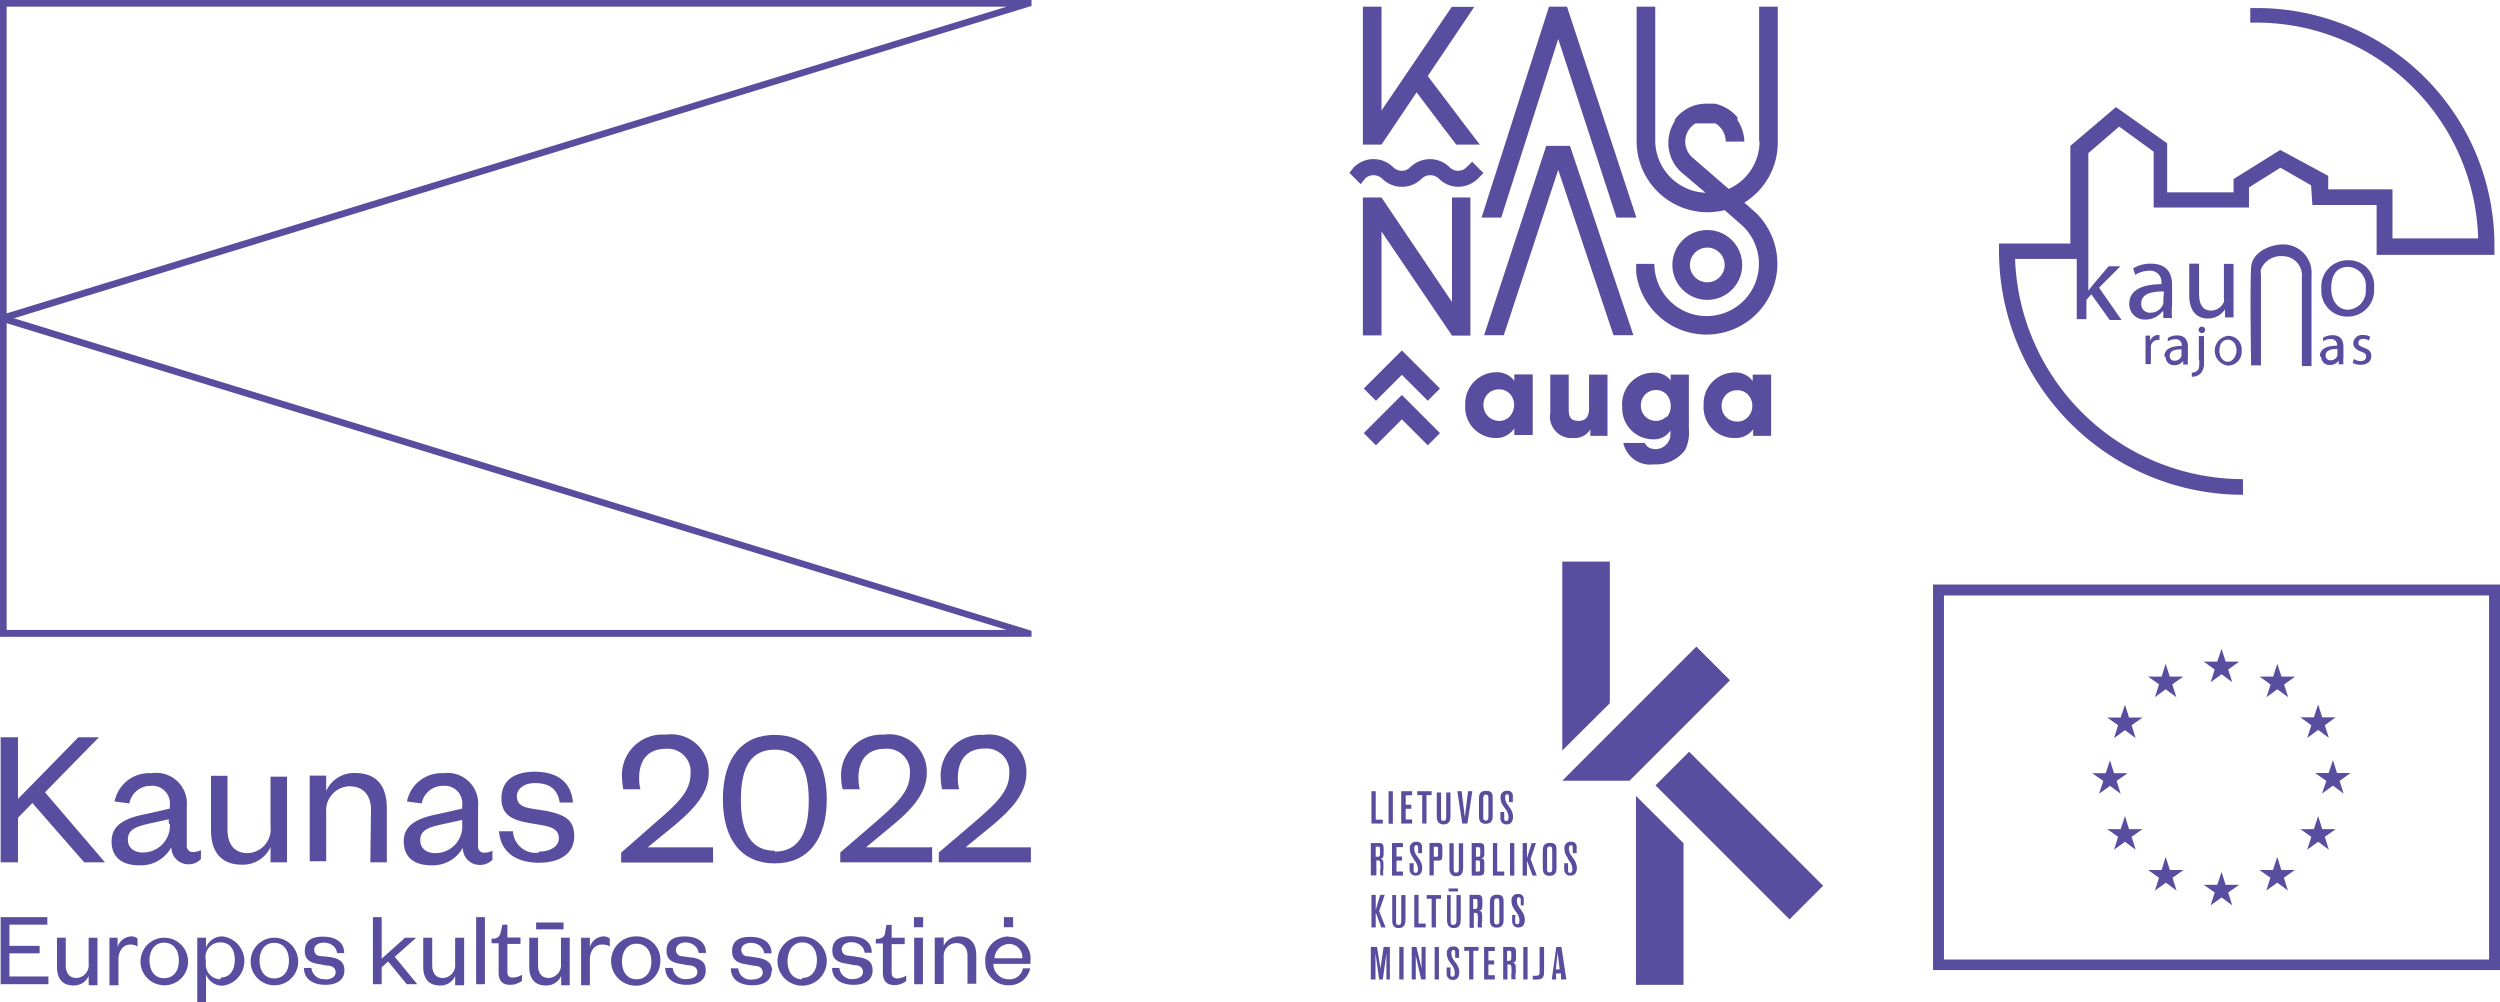<svg xmlns="http://www.w3.org/2000/svg" viewBox="0 0 116.72 46.79"><defs><style>.cls-1{fill:#594d9f;}</style></defs><g id="Layer_2" data-name="Layer 2"><g id="Layer_1-2" data-name="Layer 1"><path class="cls-1" d="M25.15,39.81a1.06,1.06,0,0,1-1.2-1l-.65,0c.07,1,.84,1.47,1.85,1.47s1.66-.44,1.66-1.24-.48-1-1.3-1.18l-.76-.12c-.42-.08-.62-.24-.62-.57s.33-.61.84-.61c.69,0,1.07.29,1.16.91l.62,0c-.08-.94-.71-1.44-1.78-1.44s-1.56.5-1.56,1.24.45,1,1.22,1.14l.69.12c.5.09.77.23.77.61s-.4.62-.94.62"/><path class="cls-1" d="M46.18,38.66c.84-.69,1.74-1.5,1.74-2.56a1.74,1.74,0,0,0-2-1.79,1.89,1.89,0,0,0-2,2,3.43,3.43,0,0,0,.06.54l.8,0a2,2,0,0,1-.06-.53c0-.86.44-1.37,1.24-1.37a1.07,1.07,0,0,1,1.16,1.17c0,.86-.69,1.45-1.61,2.25L43.83,39.8v.46h4.3v-.7H45.08Z"/><path class="cls-1" d="M6.84,38c-1,.19-1.63.51-1.63,1.28s.51,1.12,1.3,1.12A1.61,1.61,0,0,0,8,39.55a.79.79,0,0,0,.76.8.78.78,0,0,0,.62-.24v-.42a.83.83,0,0,1-.35.09.28.28,0,0,1-.31-.31V37.65A1.43,1.43,0,0,0,7.07,36.1a1.64,1.64,0,0,0-1.72,1.32l.69.09a1,1,0,0,1,1-.82.82.82,0,0,1,.89.9v.16Zm1.09.48A1.25,1.25,0,0,1,6.67,39.8c-.46,0-.7-.26-.7-.6,0-.49.41-.61,1-.75l.91-.2v.2Z"/><path class="cls-1" d="M17.29,40.26h.77V37.74c0-1-.43-1.65-1.49-1.65a1.42,1.42,0,0,0-1.34.84v-.72h-.77v4h.77V37.93a1.12,1.12,0,0,1,1.09-1.22c.64,0,1,.42,1,1.1Z"/><path class="cls-1" d="M43.43,39.56h-3l1.1-.91c.84-.69,1.74-1.5,1.74-2.56a1.75,1.75,0,0,0-2-1.79,1.89,1.89,0,0,0-2,2,2.76,2.76,0,0,0,.07.55l.8,0a2.46,2.46,0,0,1-.06-.53c0-.86.44-1.36,1.24-1.36a1.07,1.07,0,0,1,1.16,1.17c0,.86-.69,1.45-1.6,2.25l-1.65,1.42v.46h4.29v-.71Z"/><path class="cls-1" d="M36.17,34.31c-1.53,0-2.42,1.09-2.42,3s.89,3,2.42,3,2.43-1.09,2.43-3-.9-3-2.43-3m0,5.41c-1.07,0-1.58-.8-1.58-2.38S35.1,35,36.17,35s1.59.8,1.59,2.38-.52,2.38-1.59,2.38"/><path class="cls-1" d="M20.49,38c-1,.19-1.64.51-1.64,1.28s.51,1.12,1.3,1.12a1.61,1.61,0,0,0,1.46-.82.78.78,0,0,0,.76.8.79.79,0,0,0,.62-.24v-.42a.83.83,0,0,1-.35.09.28.28,0,0,1-.32-.31V37.65A1.43,1.43,0,0,0,20.7,36.1,1.64,1.64,0,0,0,19,37.42l.69.09a1,1,0,0,1,1-.82.82.82,0,0,1,.89.9v.16Zm1.09.48a1.25,1.25,0,0,1-1.26,1.35c-.46,0-.7-.26-.7-.6,0-.49.41-.61,1.05-.75l.91-.2v.2Z"/><polygon class="cls-1" points="0.84 38.18 1.51 37.49 3.93 40.26 4.9 40.26 2.1 36.99 4.62 34.42 3.66 34.42 0.84 37.3 0.84 34.42 0.03 34.42 0.03 40.26 0.84 40.26 0.84 38.18"/><path class="cls-1" d="M33.29,39.56H30.24l1.11-.91c.84-.69,1.74-1.5,1.74-2.56a1.75,1.75,0,0,0-2-1.79,1.89,1.89,0,0,0-2.05,2,3.69,3.69,0,0,0,.06.55l.8,0a2,2,0,0,1-.06-.53c0-.86.44-1.36,1.24-1.36a1.07,1.07,0,0,1,1.16,1.17c0,.86-.69,1.45-1.61,2.25L29,39.81v.46h4.29v-.71Z"/><path class="cls-1" d="M11.3,40.37a1.42,1.42,0,0,0,1.33-.82v.71h.77v-4h-.77v2.33a1.11,1.11,0,0,1-1.07,1.24c-.64,0-.94-.44-.94-1.11V36.22H9.85v2.52c0,.94.39,1.63,1.45,1.63"/><path class="cls-1" d="M8.78,44.87A1.11,1.11,0,1,0,7.66,46a1.1,1.1,0,0,0,1.12-1.15m-1.12.82c-.44,0-.68-.35-.68-.83s.25-.83.68-.83.69.34.69.83-.24.83-.69.83"/><polygon class="cls-1" points="17.41 42.82 17.41 45.95 17.82 45.95 17.82 45.16 18.12 44.89 18.99 45.95 19.48 45.95 18.43 44.67 19.43 43.78 18.91 43.78 17.82 44.76 17.82 42.82 17.41 42.82"/><path class="cls-1" d="M26.6,46V43.78h-.41V45a.6.6,0,0,1-.57.66c-.34,0-.5-.24-.5-.6V43.78h-.41v1.35c0,.51.21.88.78.88a.76.76,0,0,0,.71-.44V46Z"/><rect class="cls-1" x="25.03" y="43.07" width="1.28" height="0.32"/><rect class="cls-1" x="22.23" y="42.82" width="0.41" height="3.13"/><path class="cls-1" d="M10.4,43.72a.8.8,0,0,0-.78.52v-.46H9.21v3h.41V45.5a.81.81,0,0,0,.78.52,1.16,1.16,0,0,0,0-2.3m-.1,2a.69.69,0,0,1-.69-.76v-.13A.68.68,0,0,1,10.3,44c.43,0,.66.32.66.81s-.23.83-.66.83"/><path class="cls-1" d="M5.53,44.8c0-.42.23-.7.55-.7a.6.6,0,0,1,.34.09l0-.37a.41.41,0,0,0-.31-.1.69.69,0,0,0-.62.5v-.44H5.11V46h.42Z"/><polygon class="cls-1" points="2.26 45.59 0.44 45.59 0.44 44.51 1.85 44.51 1.85 44.16 0.44 44.16 0.44 43.17 2.21 43.17 2.21 42.82 0.03 42.82 0.03 45.95 2.26 45.95 2.26 45.59"/><rect class="cls-1" x="42.68" y="43.78" width="0.41" height="2.17"/><rect class="cls-1" x="42.67" y="42.82" width="0.43" height="0.47"/><path class="cls-1" d="M39.84,45.71a.58.58,0,0,1-.65-.52l-.34,0c0,.54.45.79,1,.79s.89-.24.89-.67-.26-.56-.69-.63l-.41-.06c-.22,0-.34-.13-.34-.31s.18-.32.45-.32.57.15.62.49l.33,0c0-.5-.38-.77-1-.77s-.84.27-.84.67.25.55.65.61l.37.07c.27,0,.41.12.41.32s-.19.33-.48.33"/><path class="cls-1" d="M15.19,45.71a.58.58,0,0,1-.65-.52l-.35,0c0,.54.45.79,1,.79s.89-.24.89-.67-.26-.56-.69-.63L15,44.64c-.22,0-.33-.13-.33-.31s.18-.32.45-.32.57.15.62.49l.33,0c0-.5-.38-.77-1-.77s-.84.27-.84.67.25.55.65.61l.37.07c.27,0,.42.12.42.32s-.21.33-.5.33"/><path class="cls-1" d="M4.55,46V43.78H4.14V45a.6.6,0,0,1-.57.66c-.34,0-.5-.24-.5-.6V43.78H2.66v1.35c0,.51.21.88.77.88a.76.76,0,0,0,.71-.44V46Z"/><path class="cls-1" d="M32.3,44.71l-.41-.06c-.22,0-.33-.13-.33-.31S31.74,44,32,44s.57.15.62.49l.34,0c0-.5-.38-.77-1-.77s-.84.27-.84.67.24.55.65.61l.37.07c.27,0,.42.12.42.32s-.22.32-.5.32a.58.58,0,0,1-.65-.52l-.35,0c0,.54.45.79,1,.79s.89-.24.89-.67-.26-.54-.7-.62"/><path class="cls-1" d="M36.05,45.34c0-.39-.26-.56-.7-.63l-.41-.06c-.22,0-.33-.13-.33-.31s.18-.32.45-.32.57.15.62.49l.34,0c0-.5-.38-.77-1-.77s-.84.27-.84.67.24.55.65.61l.37.07c.27,0,.41.12.41.32s-.21.32-.5.32a.56.56,0,0,1-.64-.52l-.35,0c0,.54.45.79,1,.79s.9-.22.9-.66"/><path class="cls-1" d="M23.69,45.39V44.07h.61v-.3h-.61v-.6h-.23l-.07.3c-.05.21-.1.31-.3.35l-.14,0v.22h.33v1.37c0,.42.22.57.53.57a.88.88,0,0,0,.56-.19v-.28a.86.86,0,0,1-.41.13c-.19,0-.27-.07-.27-.27"/><path class="cls-1" d="M47.08,43.72A1.11,1.11,0,0,0,46,44.9,1.07,1.07,0,0,0,47.1,46a1,1,0,0,0,1-.79l-.34,0a.63.63,0,0,1-.67.51.71.71,0,0,1-.71-.72h1.73v-.16a1,1,0,0,0-1-1.1m-.68,1a.71.71,0,0,1,.68-.67.62.62,0,0,1,.62.67Z"/><path class="cls-1" d="M28.13,44.1a.6.6,0,0,1,.34.09l0-.37a.43.43,0,0,0-.31-.1.68.68,0,0,0-.62.5v-.44h-.41V46h.41V44.8c0-.42.24-.7.55-.7"/><path class="cls-1" d="M45.58,46V44.6c0-.51-.23-.88-.8-.88a.77.77,0,0,0-.72.44v-.39h-.42v2.17h.42V44.69a.6.6,0,0,1,.59-.66c.34,0,.52.23.52.59v1.31h.41Z"/><path class="cls-1" d="M42.31,45.55a.86.86,0,0,1-.41.13c-.19,0-.27-.09-.27-.28V44.08h.61v-.3h-.61v-.6h-.24l-.06.3c0,.21-.1.31-.3.35l-.14,0v.22h.33v1.37c0,.42.22.57.53.57a.86.86,0,0,0,.56-.19v-.27Z"/><path class="cls-1" d="M37.45,43.72a1.15,1.15,0,0,0,0,2.3,1.15,1.15,0,0,0,0-2.3m0,2c-.44,0-.68-.35-.68-.83S37,44,37.45,44s.69.34.69.83-.25.83-.69.83"/><rect class="cls-1" x="46.87" y="42.82" width="0.43" height="0.47"/><path class="cls-1" d="M13.92,44.87A1.11,1.11,0,1,0,12.81,46a1.1,1.1,0,0,0,1.11-1.15m-1.8,0c0-.49.25-.83.68-.83s.69.34.69.83-.25.83-.69.83-.68-.35-.68-.83"/><path class="cls-1" d="M29.72,43.72a1.15,1.15,0,1,0,1.11,1.15,1.09,1.09,0,0,0-1.11-1.15m0,2c-.44,0-.68-.35-.68-.83s.25-.83.68-.83.69.34.69.83-.25.83-.69.83"/><path class="cls-1" d="M21.25,45.57V46h.42V43.78h-.42V45a.6.6,0,0,1-.57.66c-.34,0-.5-.24-.5-.6V43.78h-.42v1.35c0,.51.21.88.78.88a.74.74,0,0,0,.71-.44"/><path class="cls-1" d="M48.16.28V0H0V29.73H48.16v-.28L.65,14.86,48.05.31ZM47,29.41H.31V15.09ZM.31,14.63V.31H47Z"/><path class="cls-1" d="M82.15,6.6a2.43,2.43,0,0,1-1.44,2.22L79,7.34l0,0a1,1,0,0,1-.32-.73,1,1,0,0,1,.48-.85h0l0,0h.1l0,0h0l0,0H80l0,0h0l0,0h.09l0,0h0a1,1,0,0,1,.48.85h.87a1.88,1.88,0,0,0-.32-1h0l0-.06a0,0,0,0,0,0,0l0-.07h0a1.91,1.91,0,0,0-1.06-.64h0l-.09,0h-.3a1.81,1.81,0,0,0-1.22.46h0a1.42,1.42,0,0,0-.26.29h0l0,.07h0A1.86,1.86,0,0,0,78.45,8l0,0,1.18,1A2.45,2.45,0,0,1,77.28,6.6V.31h-.87V6.6a3.32,3.32,0,0,0,3.31,3.31,3.44,3.44,0,0,0,.8-.1h0l.81.71,0,0a2.44,2.44,0,1,1-4.09,1.8h-.85v.42A3.31,3.31,0,1,0,81.94,9.9l0,0-.5-.44h0A3.3,3.3,0,0,0,83,6.6V.31h-.87s0,6.29,0,6.29"/><path class="cls-1" d="M68.41,18.92a1.43,1.43,0,0,0,1.44,1.53A1,1,0,0,0,70.7,20v.31h.86V17.48H70.7v.3a1,1,0,0,0-.85-.4,1.46,1.46,0,0,0-1.44,1.54m.85,0a.71.71,0,0,1,.71-.74.67.67,0,0,1,.65.4.72.72,0,0,1,.07.38.85.85,0,0,1-.12.37.65.65,0,0,1-.6.32.73.73,0,0,1-.71-.73Z"/><path class="cls-1" d="M75.05,20.36V17.49h-.86v1.56c0,.29-.07.6-.5.6s-.45-.28-.45-.59V17.49h-.86v1.79a1,1,0,0,0,1.07,1.17.86.86,0,0,0,.8-.4v.3h.8Z"/><path class="cls-1" d="M78,17.76a.94.94,0,0,0-.8-.36A1.46,1.46,0,0,0,75.74,19a1.44,1.44,0,0,0,1.45,1.51.9.9,0,0,0,.8-.41v.17a.7.7,0,0,1-.93.66.47.47,0,0,1-.27-.25h-1a1.28,1.28,0,0,0,1.43,1A1.68,1.68,0,0,0,78.68,21a1.82,1.82,0,0,0,.17-.95V17.49H78Zm-.2,1.69a.7.7,0,0,1-1.19-.53h0a.7.7,0,0,1,.69-.71.65.65,0,0,1,.52.22A.8.8,0,0,1,78,19a.73.73,0,0,1-.2.49"/><path class="cls-1" d="M82.69,20.36V17.49h-.86v.3a1,1,0,0,0-.85-.4,1.45,1.45,0,0,0-1.44,1.53A1.43,1.43,0,0,0,81,20.45a1,1,0,0,0,.85-.41v.31h.86Zm-1-1a.65.65,0,0,1-.6.32.71.71,0,0,1-.71-.72h0a.71.71,0,0,1,.71-.74.67.67,0,0,1,.65.4.72.72,0,0,1,.07.38.77.77,0,0,1-.12.37"/><polygon class="cls-1" points="70.09 10.16 72.75 1.82 75.47 10.16 76.4 10.16 73.16 0.31 72.32 0.31 69.17 10.16 70.09 10.16"/><polygon class="cls-1" points="76.26 15.65 73.3 6.81 72.44 6.81 72.19 6.81 69.29 15.65 70.21 15.65 72.75 7.93 75.33 15.65 76.26 15.65"/><path class="cls-1" d="M63.73,8.34a.55.55,0,0,1,.4-.16.59.59,0,0,1,.4.16,1.31,1.31,0,0,0,1.85,0,.55.55,0,0,1,.4-.16.59.59,0,0,1,.4.16,1.27,1.27,0,0,0,.92.38A1.31,1.31,0,0,0,69,8.34l.26-.26-.53-.53-.26.26a.56.56,0,0,1-.79,0,1.29,1.29,0,0,0-.92-.38,1.32,1.32,0,0,0-.92.38.56.56,0,0,1-.79,0,1.3,1.3,0,0,0-1.84,0L63,8.07l.53.53Z"/><polygon class="cls-1" points="66.14 4.31 67.33 5.89 67.33 5.89 67.99 6.75 69.09 6.75 68.43 5.89 66.66 3.55 68.83 0.32 67.78 0.32 67.78 0.32 64.5 5.16 64.5 0.31 63.63 0.31 63.63 6.75 64.5 6.75 66.14 4.31"/><polygon class="cls-1" points="67.79 9.22 67.79 14.1 64.5 9.22 63.63 9.22 63.63 15.66 64.5 15.66 64.5 10.81 67.78 15.65 67.78 15.65 67.79 15.65 67.79 15.67 68.65 15.67 68.65 15.67 68.65 9.22 67.79 9.22"/><path class="cls-1" d="M81.34,12.34A1.63,1.63,0,1,0,79.71,14a1.63,1.63,0,0,0,1.63-1.63m-2.44,0a.81.81,0,1,1,.81.81.81.81,0,0,1-.81-.81"/><polygon class="cls-1" points="64.24 18.71 65.45 17.5 66.66 18.71 67.23 18.14 65.45 16.36 63.67 18.14 64.24 18.71"/><polygon class="cls-1" points="65.45 19.58 66.66 20.79 67.23 20.22 65.45 18.44 63.67 20.22 64.24 20.79 65.45 19.58"/><path class="cls-1" d="M105.06.33v.73A10.36,10.36,0,0,1,115.7,11.13l-4,0V8.84l-3,0,0-.63L106.46,7l-2.18,1.36v.62h-3.1V6.69L98.79,5,96.66,6.81v4.56l-3.33,0v.37A11.39,11.39,0,0,0,104.72,23.1v-.73A10.66,10.66,0,0,1,94.08,12.09l2.88,0V14.9h.45V14l.23-.26.86,1.2h.55L98,13.43l1-1h-.55l-.73.86-.22.28h0V11.22h0V7.15l1.44-1.24,1.61,1.17V9.69H105l0-.94,1.47-.92,1.43.82.06.92,3,0V11.9l5.5,0v-.52a11.08,11.08,0,0,0-11.37-11"/><path class="cls-1" d="M101,14.53l0,.32h.41a3.62,3.62,0,0,1,0-.6v-.94c0-.5-.19-1-1-1a1.56,1.56,0,0,0-.82.22l.1.3a1.3,1.3,0,0,1,.65-.19.52.52,0,0,1,.57.58v.05c-1,0-1.5.33-1.5.93a.72.72,0,0,0,.77.72,1,1,0,0,0,.77-.37Zm0-.5a.4.4,0,0,1,0,.15.62.62,0,0,1-.6.42.4.4,0,0,1-.43-.43c0-.49.56-.57,1.06-.56Z"/><path class="cls-1" d="M103.88,14.41h0l0,.41h.4c0-.2,0-.42,0-.68V12.32h-.45v1.54a.79.79,0,0,1,0,.23.65.65,0,0,1-.6.41c-.41,0-.56-.32-.56-.8V12.31h-.46v1.46c0,.88.47,1.1.86,1.1a.93.93,0,0,0,.83-.46"/><path class="cls-1" d="M107.92,17.05v-4.2a1.33,1.33,0,0,0-1.32-1.44c-.55,0-1.45.32-1.5,1.07-.06,1,0,4.58,0,4.58h.46V12.85a.82.82,0,0,1,0-.28,1,1,0,0,1,1-.61.9.9,0,0,1,.91,1v4.13h.45Z"/><path class="cls-1" d="M109.63,12.15a1.23,1.23,0,0,0-1.25,1.34,1.2,1.2,0,0,0,1.21,1.29,1.23,1.23,0,0,0,1.25-1.34,1.18,1.18,0,0,0-1.21-1.29m0,2.31c-.48,0-.79-.42-.79-1s.22-1,.8-1a.87.87,0,0,1,.81,1,.88.88,0,0,1-.82,1"/><path class="cls-1" d="M100.42,17v-.71s0-.08,0-.11a.33.33,0,0,1,.32-.31h.08v-.23h-.07a.4.4,0,0,0-.37.29h0v-.26h-.21c0,.12,0,.26,0,.41V17h.25Z"/><path class="cls-1" d="M101.11,16.67a.38.38,0,0,0,.41.38.5.5,0,0,0,.41-.2h0l0,.17h.22a1.57,1.57,0,0,1,0-.32v-.5c0-.27-.1-.54-.5-.54a.84.84,0,0,0-.44.12l0,.16a.65.65,0,0,1,.35-.1.27.27,0,0,1,.3.31v0c-.53,0-.81.17-.81.49m.8-.33v.23s0,.05,0,.08a.33.33,0,0,1-.32.22.21.21,0,0,1-.23-.23c0-.26.3-.3.56-.3"/><path class="cls-1" d="M102.68,16.8c0,.32,0,.42-.09.5a.41.41,0,0,1-.26.1l0,.19a.58.58,0,0,0,.41-.15.73.73,0,0,0,.16-.55v-1.2h-.24V16.8Z"/><path class="cls-1" d="M102.8,15.25a.15.15,0,1,0,0,.3.14.14,0,0,0,.15-.15.15.15,0,0,0-.15-.15"/><path class="cls-1" d="M104,17.07a.65.65,0,0,0,.66-.71.63.63,0,0,0-.64-.68.7.7,0,0,0,0,1.39m0-1.21c.29,0,.4.29.4.51s-.17.52-.4.52-.4-.22-.4-.51.12-.52.4-.52"/><path class="cls-1" d="M108.37,16.66a.38.38,0,0,0,.41.38.5.5,0,0,0,.41-.2h0l0,.17h.22a1.57,1.57,0,0,1,0-.32v-.5c0-.27-.1-.54-.51-.54a.84.84,0,0,0-.44.12l0,.16a.65.65,0,0,1,.35-.1.27.27,0,0,1,.3.31v0c-.51,0-.8.17-.8.49m.82-.34v.23s0,.05,0,.08a.33.33,0,0,1-.32.22.21.21,0,0,1-.23-.23c0-.25.29-.3.56-.3"/><path class="cls-1" d="M110.22,16.86a.61.61,0,0,1-.32-.1l-.06.18a.7.7,0,0,0,.37.09c.32,0,.5-.17.5-.4s-.12-.31-.35-.4-.25-.12-.25-.23.08-.18.22-.18a.46.46,0,0,1,.27.08l.06-.18a.69.69,0,0,0-.33-.08.41.41,0,0,0-.46.39c0,.16.11.29.35.38s.25.13.25.24-.08.21-.25.21"/><path class="cls-1" d="M90.25,45.29h26.47v-18H90.25Zm.51-17.49h25.45v17H90.76Z"/><polygon class="cls-1" points="103.21 31.85 103.72 31.48 104.22 31.85 104.03 31.26 104.54 30.89 103.91 30.89 103.72 30.29 103.52 30.89 102.89 30.89 103.4 31.26 103.21 31.85"/><polygon class="cls-1" points="100.61 32.55 101.11 32.18 101.61 32.55 101.42 31.95 101.93 31.59 101.3 31.59 101.11 30.99 100.92 31.59 100.29 31.59 100.8 31.95 100.61 32.55"/><polygon class="cls-1" points="99.21 32.9 99.01 33.5 98.38 33.5 98.89 33.86 98.7 34.46 99.21 34.09 99.71 34.46 99.52 33.86 100.03 33.5 99.4 33.5 99.21 32.9"/><polygon class="cls-1" points="98.51 36.69 99.01 37.06 98.82 36.46 99.33 36.1 98.7 36.1 98.51 35.5 98.31 36.1 97.68 36.1 98.2 36.46 98 37.06 98.51 36.69"/><polygon class="cls-1" points="99.4 38.71 99.21 38.1 99.01 38.71 98.38 38.71 98.89 39.07 98.7 39.67 99.21 39.3 99.71 39.67 99.52 39.07 100.03 38.71 99.4 38.71"/><polygon class="cls-1" points="101.31 40.62 101.11 40.01 100.92 40.62 100.29 40.62 100.8 40.98 100.61 41.58 101.12 41.21 101.62 41.58 101.43 40.98 101.94 40.62 101.31 40.62"/><polygon class="cls-1" points="103.91 41.31 103.72 40.71 103.52 41.31 102.89 41.31 103.4 41.67 103.21 42.27 103.72 41.9 104.22 42.27 104.03 41.67 104.54 41.31 103.91 41.31"/><polygon class="cls-1" points="106.51 40.62 106.32 40.01 106.12 40.62 105.49 40.62 106 40.98 105.81 41.58 106.32 41.21 106.82 41.58 106.63 40.98 107.14 40.62 106.51 40.62"/><polygon class="cls-1" points="108.42 38.71 108.23 38.1 108.03 38.71 107.4 38.71 107.91 39.07 107.72 39.67 108.23 39.3 108.73 39.67 108.54 39.07 109.05 38.71 108.42 38.71"/><polygon class="cls-1" points="109.11 36.09 108.92 35.49 108.72 36.09 108.09 36.09 108.61 36.46 108.41 37.05 108.92 36.68 109.42 37.05 109.23 36.46 109.74 36.09 109.11 36.09"/><polygon class="cls-1" points="107.72 34.45 108.23 34.08 108.73 34.45 108.54 33.86 109.05 33.49 108.42 33.49 108.23 32.89 108.03 33.49 107.4 33.49 107.91 33.86 107.72 34.45"/><polygon class="cls-1" points="106.32 30.99 106.13 31.59 105.5 31.59 106.01 31.96 105.82 32.55 106.32 32.18 106.83 32.55 106.64 31.96 107.15 31.59 106.52 31.59 106.32 30.99"/><polygon class="cls-1" points="64.03 36.94 64.03 38.45 64.56 38.45 64.56 38.27 64.23 38.27 64.23 36.94 64.03 36.94"/><rect class="cls-1" x="64.83" y="36.94" width="0.2" height="1.52"/><polygon class="cls-1" points="65.42 38.45 65.42 36.94 65.93 36.94 65.93 37.13 65.63 37.13 65.63 37.57 65.89 37.57 65.89 37.76 65.63 37.76 65.63 38.26 65.93 38.26 65.93 38.45 65.42 38.45"/><polygon class="cls-1" points="66.6 37.12 66.6 38.45 66.4 38.45 66.4 37.12 66.17 37.12 66.17 36.94 66.84 36.94 66.84 37.12 66.6 37.12"/><path class="cls-1" d="M67.28,36.94v1.2c0,.14,0,.18.12.18s.12-.09.12-.21V37h.2V38.1c0,.29-.12.39-.33.39s-.31-.15-.31-.36V37h.2Z"/><polygon class="cls-1" points="68.51 38.45 68.27 38.45 68.04 36.94 68.24 36.94 68.39 38.15 68.54 36.94 68.74 36.94 68.51 38.45"/><path class="cls-1" d="M69.49,37.33c0-.16,0-.23-.12-.23s-.12.11-.12.18v.87c0,.08,0,.16.12.16s.12-.09.12-.18Zm.2.78c0,.29-.16.35-.33.35s-.31-.07-.31-.35v-.8c0-.14,0-.39.33-.39s.31.2.31.4Z"/><path class="cls-1" d="M70.23,37.9v.28c0,.1,0,.15.1.15s.1-.11.1-.19a.64.64,0,0,0-.17-.4l-.08-.12a.64.64,0,0,1-.12-.39.28.28,0,0,1,.31-.31.23.23,0,0,1,.26.26v.27h-.18v-.26s0-.11-.08-.11-.1.08-.1.15a.57.57,0,0,0,.13.35l.11.16a.69.69,0,0,1,.13.37c0,.09,0,.38-.3.38a.27.27,0,0,1-.22-.09.34.34,0,0,1-.07-.24v-.25h.18Z"/><path class="cls-1" d="M64.23,40h.1c.09,0,.1-.07.1-.17v-.15c0-.09,0-.15-.07-.15h-.13V40Zm.22.87a1.12,1.12,0,0,1,0-.32v-.14c0-.1,0-.24-.1-.24h-.09v.7H64V39.36h.33c.19,0,.27,0,.27.29v.19c0,.25-.09.25-.18.26.14,0,.17.08.17.27v.2a.62.62,0,0,0,0,.3h-.21Z"/><polygon class="cls-1" points="64.99 40.88 64.99 39.36 65.5 39.36 65.5 39.55 65.2 39.55 65.2 39.99 65.46 39.99 65.46 40.18 65.2 40.18 65.2 40.69 65.5 40.69 65.5 40.88 64.99 40.88"/><path class="cls-1" d="M66,40.32v.28c0,.1,0,.15.1.15s.1-.11.1-.19a.64.64,0,0,0-.17-.4L65.94,40a.64.64,0,0,1-.12-.39.28.28,0,0,1,.31-.31.23.23,0,0,1,.26.26v.27h-.18v-.26s0-.11-.08-.11-.1.08-.1.16a.57.57,0,0,0,.13.35l.11.16a.69.69,0,0,1,.13.37c0,.09,0,.38-.3.38a.27.27,0,0,1-.22-.09.34.34,0,0,1-.07-.24v-.25H66Z"/><path class="cls-1" d="M66.94,40h.13c.05,0,.07,0,.07-.07v-.32c0-.06,0-.08-.08-.08h-.12Zm.19-.65c.17,0,.21.07.21.23v.32c0,.2,0,.28-.2.28h-.2v.69h-.2V39.36Z"/><path class="cls-1" d="M67.87,39.36v1.2c0,.14,0,.18.12.18s.12-.09.12-.21V39.37h.2v1.15c0,.29-.12.39-.33.39s-.31-.15-.31-.36V39.37h.2Z"/><path class="cls-1" d="M68.91,40.69H69c.1,0,.1,0,.1-.14v-.24c0-.09,0-.14-.1-.14H68.9v.52Zm0-.69H69c.09,0,.11,0,.11-.16v-.15c0-.09,0-.14-.1-.14h-.1V40Zm.16-.64c.21,0,.23.08.23.3v.19c0,.11,0,.21-.17.22.14,0,.17.07.17.21v.28c0,.23,0,.32-.27.32h-.32V39.36Z"/><polygon class="cls-1" points="69.7 40.88 69.7 39.36 69.9 39.36 69.9 40.69 70.23 40.69 70.23 40.88 69.7 40.88"/><rect class="cls-1" x="70.5" y="39.36" width="0.2" height="1.52"/><polygon class="cls-1" points="71.55 40.88 71.29 40.18 71.29 40.88 71.09 40.88 71.09 39.36 71.29 39.36 71.29 40.06 71.51 39.36 71.71 39.36 71.46 40.11 71.75 40.88 71.55 40.88"/><path class="cls-1" d="M72.47,39.75c0-.16,0-.23-.12-.23s-.12.11-.12.18v.87c0,.08,0,.16.12.16s.12-.09.12-.18Zm.2.79c0,.29-.16.35-.33.35s-.31-.07-.31-.35v-.8c0-.14,0-.39.33-.39s.31.2.31.4Z"/><path class="cls-1" d="M73.21,40.32v.28c0,.1,0,.15.1.15s.1-.11.1-.19a.64.64,0,0,0-.17-.4L73.16,40a.64.64,0,0,1-.12-.39.28.28,0,0,1,.31-.31.23.23,0,0,1,.26.26v.27h-.18v-.26s0-.11-.08-.11-.1.08-.1.16a.57.57,0,0,0,.13.35l.11.16a.69.69,0,0,1,.13.37c0,.09,0,.38-.3.38a.27.27,0,0,1-.22-.09.34.34,0,0,1-.07-.24v-.25h.18Z"/><polygon class="cls-1" points="64.44 41.78 64.23 42.48 64.23 41.78 64.03 41.78 64.03 43.3 64.23 43.3 64.23 42.6 64.49 43.3 64.69 43.3 64.39 42.54 64.65 41.78 64.44 41.78"/><path class="cls-1" d="M65.18,41.78V43c0,.14,0,.18.12.18s.12-.09.12-.21V41.79h.2v1.15c0,.29-.12.39-.33.39S65,43.18,65,43V41.79h.2Z"/><polygon class="cls-1" points="66.03 43.3 66.03 41.78 66.23 41.78 66.23 43.12 66.56 43.12 66.56 43.3 66.03 43.3"/><polygon class="cls-1" points="67.04 41.96 67.04 43.3 66.84 43.3 66.84 41.96 66.61 41.96 66.61 41.79 67.28 41.79 67.28 41.96 67.04 41.96"/><path class="cls-1" d="M67.63,41.48h.44v.14h-.44Zm.1.3V43c0,.14,0,.18.12.18S68,43.07,68,43V41.79h.2v1.15c0,.29-.12.39-.33.39s-.31-.15-.31-.36V41.79h.2Z"/><path class="cls-1" d="M68.78,42.44h.1c.09,0,.1-.07.1-.17v-.15c0-.09,0-.15-.07-.15h-.13v.47Zm.22.86A1.12,1.12,0,0,1,69,43v-.14c0-.1,0-.24-.1-.24h-.09v.7h-.2V41.78h.33c.19,0,.27,0,.27.29v.19c0,.25-.09.25-.18.26.14,0,.17.08.17.27V43a.62.62,0,0,0,0,.3H69Z"/><path class="cls-1" d="M70,42.17c0-.16,0-.23-.12-.23s-.12.11-.12.18V43c0,.08,0,.16.12.16S70,43.06,70,43Zm.2.79c0,.29-.16.35-.33.35s-.31-.07-.31-.35v-.8c0-.14,0-.39.33-.39s.31.2.31.4Z"/><path class="cls-1" d="M70.74,42.75V43c0,.1,0,.15.1.15s.1-.11.1-.19a.64.64,0,0,0-.17-.4l-.08-.12a.64.64,0,0,1-.12-.39.28.28,0,0,1,.31-.31.23.23,0,0,1,.26.26v.27H71V42s0-.11-.08-.11-.1.08-.1.15a.57.57,0,0,0,.13.35l.11.16a.69.69,0,0,1,.13.37c0,.09,0,.38-.3.38a.27.27,0,0,1-.22-.09.34.34,0,0,1-.07-.24v-.25h.18Z"/><path class="cls-1" d="M64.73,45.73s0-1,0-1.22l-.17,1.22h-.17l-.17-1.22v1.22H64V44.21h.29l.16,1,.15-1h.29v1.52Z"/><rect class="cls-1" x="65.33" y="44.21" width="0.2" height="1.52"/><path class="cls-1" d="M66.35,45.73l-.25-1.11c0,.22,0,1.11,0,1.11h-.19V44.21h.22l.24,1s0-.94,0-1h.19v1.52Z"/><rect class="cls-1" x="66.98" y="44.21" width="0.2" height="1.52"/><path class="cls-1" d="M67.72,45.17v.28c0,.1,0,.15.1.15s.1-.11.1-.19a.64.64,0,0,0-.17-.4l-.08-.12a.64.64,0,0,1-.12-.39.28.28,0,0,1,.31-.31.23.23,0,0,1,.26.26v.27h-.18v-.26s0-.11-.08-.11-.1.08-.1.15a.57.57,0,0,0,.13.35L68,45a.69.69,0,0,1,.13.37c0,.09,0,.38-.3.38a.27.27,0,0,1-.22-.09.34.34,0,0,1-.07-.24v-.25h.18Z"/><polygon class="cls-1" points="68.79 44.39 68.79 45.73 68.59 45.73 68.59 44.39 68.36 44.39 68.36 44.21 69.03 44.21 69.03 44.39 68.79 44.39"/><polygon class="cls-1" points="69.29 45.73 69.29 44.21 69.79 44.21 69.79 44.4 69.49 44.4 69.49 44.84 69.76 44.84 69.76 45.03 69.49 45.03 69.49 45.53 69.79 45.53 69.79 45.73 69.29 45.73"/><path class="cls-1" d="M70.36,44.86h.1c.09,0,.1-.07.1-.17v-.15c0-.09,0-.15-.07-.15h-.13v.47Zm.21.87a1.12,1.12,0,0,1,0-.32v-.14c0-.1,0-.24-.1-.24h-.09v.7h-.2V44.21h.33c.19,0,.27,0,.27.29v.19c0,.25-.09.25-.18.26.14,0,.17.08.17.27v.2a.62.62,0,0,0,0,.3h-.21Z"/><rect class="cls-1" x="71.12" y="44.21" width="0.2" height="1.52"/><path class="cls-1" d="M72.09,44.21v1.08c0,.25,0,.44-.32.44a1,1,0,0,1-.21,0v-.18a.57.57,0,0,0,.19,0c.13,0,.13-.08.13-.18V44.21Z"/><path class="cls-1" d="M72.72,44.47l-.08.79h.18Zm.16,1.26,0-.28h-.23l0,.28h-.2l.21-1.52h.24l.23,1.52Z"/><polygon class="cls-1" points="72.94 26.22 72.94 35.04 75.16 32.83 75.16 26.22 72.94 26.22"/><polygon class="cls-1" points="80.77 31.76 79.2 30.19 72.94 36.45 76.08 36.45 80.77 31.76"/><rect class="cls-1" x="80.09" y="34.59" width="2.22" height="8.85" transform="translate(-3.8 68.84) rotate(-45)"/><polygon class="cls-1" points="78.6 39.37 78.6 45.98 76.38 45.98 76.38 37.16 78.6 39.37"/></g></g></svg>